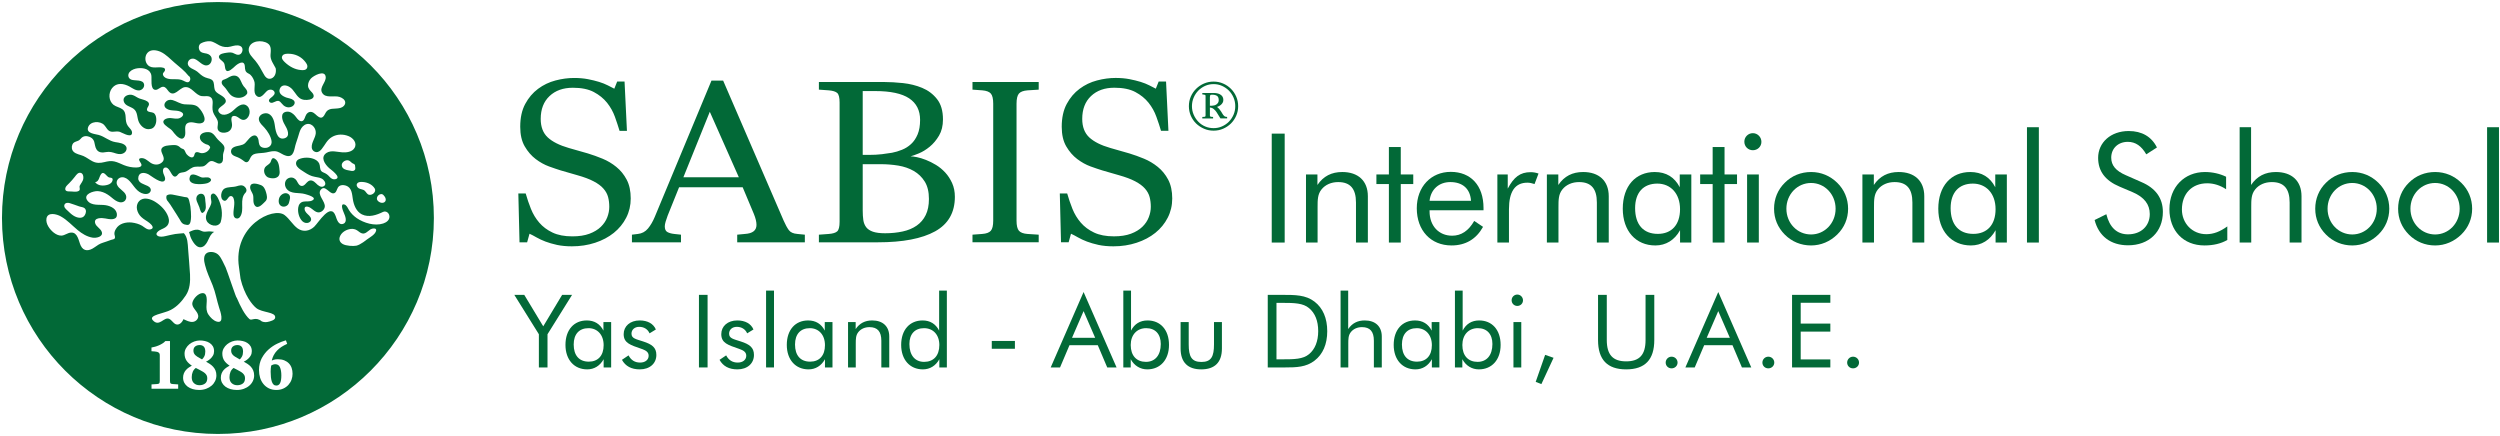 <svg version="1.1" id="Layer_1" xmlns="http://www.w3.org/2000/svg" xmlns:xlink="http://www.w3.org/1999/xlink" x="0px" y="0px"
	 viewBox="0 0 246.125 42.875" enable-background="new 0 0 246.125 42.875"
	 xml:space="preserve">
<g>
	<g>
		<path fill="#026937" d="M25.67,18.217c-0.271-0.102-0.929-0.314-1.031,0.113c-0.079,0.326,0.206,0.596,0.278,0.891
			c0.074,0.33-0.053,0.715,0.173,1.014c0.327,0.422,0.829-0.227,1.063-0.441c0.214-0.242,0.116-0.604,0.038-0.867
			C26.105,18.631,25.976,18.33,25.67,18.217"/>
		<path fill="#026937" d="M23.315,18.33c-0.393,0.125-0.863,0.039-1.224,0.242c-0.331,0.191-0.481,0.979-0.065,1.174
			c0.239,0.115,0.383-0.215,0.512-0.354c0.174-0.172,0.385-0.084,0.458,0.139c0.179,0.494-0.032,1.029-0.01,1.541
			c0.004,0.176,0.059,0.369,0.25,0.424c0.155,0.053,0.294-0.01,0.39-0.137c0.507-0.715-0.113-1.734,0.556-2.402
			c0.173-0.205,0.056-0.463-0.137-0.609C23.824,18.18,23.559,18.256,23.315,18.33"/>
		<path fill="#026937" d="M27.036,15.611c-0.227-0.127-0.308,0.074-0.363,0.262c-0.077,0.248-0.263,0.311-0.455,0.471
			c-0.374,0.291-0.235,0.916,0.163,1.121c0.535,0.201,1.202,0.1,1.149-0.58C27.491,16.445,27.472,15.854,27.036,15.611"/>
		<path fill="#026937" d="M23.482,7.613c-0.255-0.248-0.617-0.195-0.905-0.035c-0.15,0.084-0.287,0.176-0.454,0.232
			c-0.124,0.035-0.264,0.086-0.29,0.229c-0.072,0.285,0.257,0.482,0.397,0.682c0.196,0.26,0.349,0.566,0.637,0.744
			c0.448,0.273,1.143,0.23,1.459-0.232c0.102-0.303-0.177-0.547-0.346-0.752C23.771,8.215,23.721,7.857,23.482,7.613"/>
		<path fill="#026937" d="M28.387,19.1c-0.312-0.215-0.74,0.025-0.88,0.346c-0.114,0.273-0.114,0.688,0.196,0.846
			c0.271,0.143,0.658-0.014,0.739-0.314C28.511,19.709,28.685,19.301,28.387,19.1"/>
		<path fill="#026937" d="M20.833,19.125c-0.162,0.162-0.037,0.521-0.023,0.723c0.019,0.297-0.209,0.607-0.335,0.875
			c-0.155,0.311-0.289,0.672-0.131,1.012c0.229,0.488,1.092,0.707,1.379,0.148c0.249-0.818,0.104-1.666-0.287-2.42
			C21.343,19.293,21.076,18.885,20.833,19.125"/>
		<path fill="#026937" d="M20.392,18.041c0.208-0.061,0.576-0.299,0.274-0.502c-0.25-0.178-0.587,0.008-0.865-0.088
			c-0.276-0.1-0.944-0.533-1.106-0.057C18.386,18.291,19.905,18.174,20.392,18.041"/>
		<path fill="#026937" d="M19.419,10.473c-0.366-0.238-0.836-0.164-1.255-0.203c-0.434-0.043-0.761-0.295-1.168-0.414
			c-0.268-0.08-0.544-0.008-0.714,0.217c-0.157,0.207-0.117,0.457,0.091,0.607c0.444,0.33,1.096,0.078,1.54,0.391
			c0.284,0.209-0.005,0.479-0.235,0.562c-0.267,0.104-0.569,0.021-0.848-0.006c-0.467-0.047-1.048,0.236-0.57,0.686
			c0.161,0.156,0.354,0.273,0.534,0.406c0.148,0.111,0.248,0.262,0.362,0.406c0.214,0.275,0.821,0.885,1.048,0.248
			c0.142-0.398-0.186-1.078,0.331-1.285c0.447-0.184,0.957,0.213,1.398,0C20.514,11.795,19.736,10.68,19.419,10.473"/>
		<path fill="#026937" d="M14.645,10.996c-0.271-0.104-0.184-0.324-0.063-0.502c0.133-0.199,0.115-0.387-0.095-0.52
			c-0.215-0.146-0.5-0.178-0.743-0.273c-0.231-0.08-0.421-0.25-0.653-0.332c-0.397-0.156-1.044,0.096-0.907,0.605
			c0.119,0.449,0.637,0.498,0.963,0.734c0.43,0.314,0.325,0.885,0.527,1.311c0.192,0.41,0.625,0.793,1.109,0.68
			c0.438-0.043,0.612-0.521,0.604-0.898c0-0.201-0.029-0.432-0.167-0.596C15.078,11.029,14.845,11.07,14.645,10.996"/>
		<path fill="#026937" d="M19.905,22.766c-0.153-0.061-0.295-0.145-0.468-0.154c-0.293-0.02-0.563,0.109-0.826,0.236
			c0,0,0.054,0.148,0.067,0.205c0.056,0.289,0.208,0.582,0.375,0.826c0.163,0.24,0.414,0.502,0.73,0.463
			c0.296-0.035,0.484-0.283,0.62-0.521c0.152-0.27,0.239-0.576,0.449-0.803c0.074-0.09,0.151-0.15,0.243-0.189
			c0.019,0.004-0.356-0.059-0.567-0.047C20.308,22.787,20.121,22.852,19.905,22.766"/>
		<path fill="#026937" d="M18.775,20.645c-0.006-0.201-0.038-0.4-0.083-0.59c-0.046-0.176-0.062-0.367-0.156-0.523
			c-0.073-0.137-0.244-0.113-0.377-0.137c-0.189-0.033-0.379-0.088-0.574-0.117c-0.428-0.068-0.844-0.248-1.155-0.045
			c-0.065,0.031-0.089,0.33,0.013,0.477c0.098,0.143,0.211,0.273,0.308,0.41c0.217,0.332,0.425,0.662,0.634,0.992
			c0.106,0.166,0.215,0.33,0.312,0.502c0.072,0.135,0.149,0.279,0.273,0.381c0.113,0.086,0.26,0.131,0.407,0.143
			c0.062,0.006,0.134,0.018,0.196-0.016C18.936,21.955,18.775,20.645,18.775,20.645"/>
		<path fill="#026937" d="M19.466,19.215c-0.348,0.363,0.054,0.832,0.167,1.207c0.032,0.109,0.168,0.697,0.368,0.506
			c0.383-0.256,0.246-0.779,0.212-1.16c-0.014-0.217-0.014-0.465-0.191-0.619C19.855,19.021,19.602,19.062,19.466,19.215"/>
		<path fill="#026937" d="M34.898,16.764c-0.147,0.127-0.381,0.043-0.555,0.014c-0.28-0.045-0.643-0.131-0.693-0.465
			c-0.05-0.311,0.301-0.559,0.587-0.537c0.189,0.014,0.285,0.172,0.425,0.273c0.102,0.076,0.294,0.092,0.294,0.256
			C34.956,16.461,35.048,16.646,34.898,16.764 M9.363,17.936c0.409-0.051,0.387-0.559,0.604-0.812
			c0.271-0.322,0.529,0.275,0.771,0.344c0.169,0.035,0.393,0.02,0.347,0.258c-0.043,0.256-0.266,0.412-0.501,0.473
			C10.172,18.318,9.645,18.307,9.363,17.936 M37.721,22.004c-0.842,0.273-1.892-0.049-2.6-0.529
			c-0.303-0.213-0.572-0.477-0.762-0.789c-0.116-0.195-0.22-0.486-0.462-0.555c-0.447-0.123-0.114,0.67-0.043,0.83
			c0.124,0.281,0.368,0.875-0.028,1.059c-0.497,0.219-0.667-0.426-0.785-0.76c-0.487-1.375-1.692,0.676-2.117,1.072
			c-0.465,0.424-1.08,0.535-1.616,0.16c-0.503-0.367-0.797-0.943-1.292-1.32c-1.102-0.85-5.124,1.061-4.483,5.172
			c0.068,0.436,0.115,0.799,0.15,1.113c0.383,1.596,1.139,2.543,1.541,2.867c0.586,0.477,1.932,0.367,1.867,0.939
			c-0.024,0.223-0.282,0.291-0.414,0.338c-0.128,0.049-0.553,0.205-0.907,0.037c-0.6-0.5-0.995-0.029-1.208-0.221
			c-0.475-0.43-0.873-1.211-1.273-2.141c0.045,0.32-0.968-2.742-1.077-2.951c-0.213-0.391-0.377-0.873-0.673-1.201
			c-0.255-0.287-0.762-0.408-1.121-0.246c-0.439,0.207-0.338,0.838-0.234,1.207c0.168,0.691,0.483,1.338,0.748,1.996
			c0.293,0.729,0.41,1.492,0.647,2.229c0.097,0.283,0.563,1.584-0.234,1.35c-0.334-0.092-0.638-0.41-0.826-0.691
			c-0.206-0.309-0.21-0.645-0.183-1.006c0.016-0.318,0.12-1.123-0.398-1.105c-0.412,0.006-0.91,0.533-0.994,0.926
			c-0.113,0.502,0.495,0.807,0.568,1.277c0.049,0.305-0.21,0.588-0.514,0.627c-0.337,0.043-0.646-0.141-0.939-0.268
			c-0.101,0.287-0.422,0.65-0.763,0.498c-0.267-0.123-0.384-0.422-0.665-0.537c-0.51-0.193-0.959,0.854-1.594,0.139
			c-0.451-0.51,1.118-0.652,1.783-1.012c0.619-0.322,1.094-0.855,1.474-1.428c0.401-0.607,0.449-1.352,0.414-2.062
			c-0.043-0.832-0.13-1.658-0.188-2.492c-0.038-0.529-0.038-1.154-0.416-1.568c-0.281,0.033-0.568,0.033-0.85,0.08
			c-0.325,0.049-0.646,0.137-0.967,0.207c-0.242,0.055-0.58,0.117-0.796-0.049c-0.222-0.178,0.032-0.404,0.196-0.51
			c0.245-0.15,0.545-0.221,0.742-0.43c0.236-0.246,0.244-0.592,0.14-0.896c-0.219-0.637-0.75-1.16-1.317-1.508
			c-0.452-0.273-1.145-0.496-1.558-0.043c-0.424,0.453-0.196,1.176,0.218,1.557c0.233,0.229,0.55,0.377,0.812,0.59
			c0.193,0.158,0.528,0.504,0.11,0.621c-0.32,0.096-0.602-0.197-0.848-0.352c-0.305-0.18-0.661-0.273-1.01-0.318
			c-0.59-0.061-1.254,0.098-1.562,0.629c-0.095,0.15-0.17,0.344-0.149,0.521c0.02,0.125,0.109,0.314,0.017,0.432
			c-0.074,0.084-0.25,0.088-0.349,0.129c-0.259,0.102-0.679,0.236-0.786,0.271c-0.336,0.1-0.571,0.268-0.851,0.467
			c-0.492,0.35-1.056,0.449-1.35-0.182c-0.204-0.432-0.283-1.307-0.937-1.277c-0.349,0.008-0.618,0.285-0.965,0.299
			c-0.285,0.008-0.549-0.137-0.76-0.299c-0.386-0.311-0.794-0.852-0.711-1.379c0.111-0.68,1.012-0.445,1.414-0.213
			c0.628,0.348,1.11,0.893,1.661,1.346c0.425,0.352,0.911,0.654,1.469,0.746c0.33,0.055,1.07-0.066,0.902-0.568
			c-0.118-0.34-0.536-0.496-0.646-0.842c-0.182-0.592,0.663-0.547,0.99-0.482c0.353,0.072,1.12,0.23,1.146-0.326
			c0.028-0.602-0.604-0.9-1.116-0.979c-0.591-0.094-1.398,0.105-1.803-0.473c-0.431-0.613,0.611-0.934,1.043-0.912
			c0.342,0.021,0.669,0.15,0.954,0.332c0.281,0.17,0.497,0.404,0.771,0.58c0.251,0.164,0.59,0.287,0.862,0.1
			c0.202-0.139,0.263-0.396,0.176-0.617c-0.164-0.428-0.693-0.59-0.87-1.014c-0.112-0.264,0.005-0.57,0.267-0.691
			c0.289-0.137,0.604-0.006,0.828,0.189c0.468,0.402,0.707,1.053,1.31,1.312c0.265,0.117,0.679,0.168,0.861-0.119
			c0.155-0.236-0.034-0.479-0.251-0.578c-0.333-0.174-0.946-0.279-0.93-0.762c0.015-0.611,0.585-0.611,1.014-0.381
			c0.254,0.139,1.327,1.027,1.594,0.59c0.12-0.209-0.08-0.508-0.14-0.703c-0.07-0.207-0.062-0.592,0.26-0.562
			c0.43,0.041,0.544,1.014,0.96,0.883c0.156-0.049,0.218-0.244,0.363-0.32c0.137-0.07,0.299-0.074,0.448-0.105
			c0.343-0.062,0.538-0.326,0.842-0.457c0.313-0.146,0.624-0.057,0.951-0.1c0.326-0.031,0.438-0.266,0.667-0.443
			c0.29-0.232,0.557,0.008,0.833,0.115c0.255,0.105,0.483-0.008,0.536-0.273c0.054-0.244-0.027-0.502,0.058-0.75
			c0.097-0.305,0.188-0.529-0.035-0.801c-0.203-0.244-0.471-0.422-0.659-0.678c-0.166-0.219-0.329-0.465-0.611-0.533
			c-0.355-0.082-1.025,0.027-1.013,0.502c0.008,0.32,0.302,0.537,0.577,0.66c0.114,0.049,0.254,0.049,0.336,0.156
			c0.04,0.057,0.126,0.104,0.091,0.189c-0.121,0.354-0.507,0.574-0.877,0.541c-0.164-0.021-0.343-0.156-0.513-0.08
			c-0.164,0.07-0.125,0.256-0.21,0.389c-0.186,0.283-0.582-0.047-0.718-0.215c-0.113-0.141-0.138-0.338-0.269-0.463
			c-0.044-0.045-0.302-0.094-0.373-0.209c-0.322-0.301-0.653-0.219-1.089-0.188c-0.329,0.023-0.853,0.148-0.747,0.582
			c0.096,0.379,0.461,0.787,0.027,1.121c-0.338,0.273-0.784,0.229-1.123-0.012c-0.279-0.201-0.561-0.486-0.938-0.43
			c-0.319,0.047-0.073,0.348,0.014,0.484c0.229,0.363-0.199,0.434-0.474,0.434c-0.405,0-0.81-0.078-1.193-0.234
			c-0.306-0.125-0.607-0.283-0.937-0.361c-0.34-0.08-0.642-0.021-0.978,0.061c-0.408,0.102-0.767,0.125-1.156-0.066
			c-0.315-0.16-0.592-0.385-0.917-0.531c-0.306-0.133-0.721-0.18-0.966-0.42c-0.192-0.182-0.225-0.488-0.113-0.723
			c0.149-0.338,0.55-0.248,0.761-0.506c0.204-0.254,0.421-0.354,0.754-0.289c0.304,0.064,0.525,0.232,0.626,0.527
			c0.078,0.258,0.078,0.529,0.232,0.768c0.217,0.336,0.588,0.32,0.938,0.256c0.363-0.068,0.637,0.025,0.98,0.137
			c0.295,0.09,0.609,0.102,0.858-0.109c0.159-0.127,0.242-0.371,0.139-0.564c-0.179-0.338-0.729-0.391-1.069-0.447
			c-0.618-0.102-1.043-0.545-1.641-0.707c-0.377-0.1-1.229-0.145-1.042-0.742c0.209-0.635,1.179-0.658,1.583-0.24
			c0.207,0.211,0.334,0.578,0.65,0.648c0.273,0.066,0.553-0.053,0.831,0.012c0.213,0.045,1.15,0.652,1.259,0.188
			c0.068-0.314-0.244-0.523-0.4-0.748c-0.184-0.256-0.208-0.561-0.221-0.863c-0.014-0.297-0.067-0.594-0.32-0.781
			c-0.264-0.197-0.615-0.236-0.878-0.439c-0.489-0.4-0.517-1.164-0.138-1.646c0.449-0.572,1.145-0.463,1.719-0.15
			c0.285,0.162,0.618,0.416,0.974,0.377c0.276-0.043,0.502-0.307,0.46-0.58c-0.084-0.533-0.921-0.336-1.278-0.484
			c-0.312-0.137-0.361-0.496-0.147-0.752c0.199-0.219,0.511-0.332,0.805-0.365c0.547-0.062,1.224,0.076,1.332,0.697
			c0.061,0.334-0.133,1.375,0.381,1.43c0.3,0.029,0.5-0.316,0.798-0.303c0.247,0.016,0.382,0.289,0.527,0.457
			c0.545,0.617,1.046-0.336,1.569-0.416c0.696-0.104,1.047,0.801,1.7,0.881c0.294,0.039,0.686-0.088,0.918,0.158
			c0.173,0.17,0.153,0.457,0.136,0.68c-0.026,0.336-0.026,0.643,0.136,0.939c0.139,0.27,0.365,0.498,0.391,0.812
			c0.019,0.27-0.14,0.6,0.072,0.832c0.198,0.213,0.584,0.217,0.848,0.123c0.321-0.123,0.478-0.404,0.467-0.736
			c-0.001-0.219-0.105-0.463-0.049-0.682c0.085-0.285,0.464-0.172,0.638-0.043c0.209,0.146,0.428,0.336,0.699,0.225
			c0.494-0.203,0.601-0.998,0.204-1.336c-0.483-0.42-1.021,0.117-1.373,0.439c-0.318,0.301-0.992,0.654-1.372,0.221
			c-0.431-0.494,0.625-0.699,0.64-1.127c0.016-0.482-0.773-0.652-1.006-0.986c-0.182-0.26-0.11-0.557-0.19-0.84
			c-0.066-0.291-0.307-0.379-0.571-0.438c-0.377-0.096-0.605-0.254-0.886-0.52c-0.22-0.215-0.464-0.322-0.733-0.459
			c-0.236-0.129-0.427-0.348-0.33-0.629c0.097-0.271,0.382-0.381,0.642-0.295c0.431,0.145,0.846,0.82,1.358,0.594
			c0.241-0.107,0.368-0.418,0.32-0.67c-0.043-0.252-0.269-0.4-0.497-0.451c-0.258-0.055-0.549-0.064-0.687-0.311
			c-0.124-0.219-0.11-0.555,0.133-0.697c0.254-0.146,0.639-0.234,0.928-0.207c0.348,0.053,0.618,0.275,0.914,0.418
			c0.346,0.166,0.714,0.201,1.077,0.107c0.294-0.074,0.651-0.193,0.947-0.057c0.278,0.129,0.278,0.471,0.12,0.697
			c-0.163,0.234-0.436,0.193-0.656,0.07c-0.301-0.174-0.485-0.143-0.818-0.1c-0.212,0.035-0.694,0.088-0.741,0.359
			c-0.044,0.252,0.344,0.422,0.466,0.602c0.16,0.221,0.085,0.502,0.211,0.73c0.195,0.346,0.738-0.213,0.893-0.354
			c0.268-0.26,0.921-0.686,0.979-0.018c0.027,0.357,0.015,0.564,0.379,0.736c0.27,0.127,0.439,0.443,0.54,0.711
			c0.167,0.43-0.144,1.1,0.208,1.449c0.432,0.428,0.795-0.252,1.083-0.477C26.5,8.789,26.821,8.777,26.98,8.98
			c0.186,0.252-0.088,0.477-0.274,0.619c-0.116,0.088-0.296,0.236-0.201,0.396c0.057,0.117,0.203,0.15,0.327,0.117
			c0.264-0.078,0.506-0.309,0.755-0.088c0.104,0.102,0.269,0.309,0.333,0.357c0.262,0.213,0.584,0.248,0.866,0.084
			c0.228-0.143,0.329-0.436,0.085-0.617c-0.182-0.15-0.444-0.162-0.665-0.24c-0.377-0.129-0.849-0.414-0.652-0.881
			c0.179-0.432,0.652-0.367,0.978-0.145c0.413,0.266,0.57,0.771,0.953,1.062c0.28,0.217,0.653,0.229,0.997,0.158
			c0.396-0.08,0.536-0.359,0.25-0.682c-0.191-0.209-0.395-0.377-0.408-0.686c-0.004-0.256,0.112-0.51,0.281-0.701
			c0.253-0.281,1.388-0.902,1.461-0.158c0.05,0.521-0.638,1.018-0.367,1.531c0.321,0.623,1.2,0.26,1.727,0.436
			c0.237,0.076,0.54,0.252,0.561,0.527c0.025,0.281-0.247,0.5-0.489,0.559c-0.571,0.152-1.154-0.1-1.472,0.537
			c-0.135,0.258-0.293,0.547-0.629,0.359c-0.256-0.141-0.413-0.42-0.706-0.496c-0.311-0.076-0.534,0.168-0.629,0.43
			c-0.069,0.199-0.167,0.518-0.441,0.471c-0.267-0.045-0.428-0.363-0.59-0.545c-0.193-0.219-0.471-0.42-0.784-0.391
			c-0.737,0.07-0.461,0.881-0.217,1.277c0.229,0.379,0.647,1.18-0.062,1.355c-0.757,0.18-0.864-0.949-0.934-1.424
			c-0.084-0.529-0.386-1.188-1.056-1.027c-0.285,0.064-0.544,0.316-0.486,0.625c0.053,0.316,0.344,0.551,0.553,0.783
			c0.308,0.35,0.622,0.834,0.69,1.307c0.075,0.514-0.436,0.787-0.891,0.635c-0.347-0.113-0.353-0.428-0.392-0.73
			c-0.034-0.197-0.157-0.467-0.398-0.463c-0.385,0.012-0.675,0.525-0.924,0.762c-0.281,0.262-0.735,0.225-1.073,0.379
			c-0.176,0.078-0.317,0.219-0.313,0.428c0,0.277,0.206,0.424,0.455,0.506c0.336,0.115,0.572,0.26,0.853,0.48
			c0.269,0.213,0.452-0.008,0.553-0.256c0.114-0.27,0.269-0.443,0.569-0.502c0.343-0.068,0.689-0.051,1.036-0.119
			c0.372-0.074,0.734-0.203,1.115-0.074c0.295,0.109,0.544,0.322,0.848,0.4c0.804,0.213,0.784-0.715,0.964-1.221
			c0.13-0.373,0.241-0.74,0.354-1.115c0.09-0.277,0.243-0.539,0.496-0.697c0.576-0.346,1.144,0.234,1.102,0.807
			c-0.045,0.494-0.43,0.906-0.398,1.404c0.015,0.238,0.198,0.434,0.444,0.461c0.221,0.021,0.399-0.137,0.531-0.295
			c0.346-0.422,0.521-0.908,1.023-1.197c0.491-0.291,1.115-0.297,1.642-0.074c0.442,0.18,0.862,0.68,0.566,1.166
			c-0.23,0.387-0.803,0.457-1.209,0.422c-0.488-0.029-1.085-0.236-1.535,0.053c-0.654,0.426-0.166,1.123,0.254,1.502
			c0.154,0.137,1.214,0.879,0.672,1.072c-0.253,0.088-0.472-0.031-0.632-0.215c-0.192-0.219-0.348-0.324-0.611-0.432
			c-0.332-0.133-0.309-0.387-0.354-0.691c-0.044-0.279-0.234-0.471-0.479-0.59c-0.462-0.225-1.103-0.232-1.578-0.023
			c-0.304,0.141-0.367,0.469-0.163,0.73c0.183,0.242,0.473,0.385,0.724,0.557c0.305,0.201,0.623,0.379,0.991,0.443
			c0.294,0.062,0.631,0.078,0.856,0.297c0.182,0.164,0.311,0.486,0.032,0.641c-0.284,0.156-0.577-0.107-0.762-0.301
			c-0.208-0.207-0.476-0.391-0.764-0.189c-0.201,0.137-0.348,0.455-0.619,0.457c-0.276,0-0.404-0.336-0.519-0.525
			c-0.148-0.232-0.388-0.344-0.665-0.291c-0.51,0.111-0.608,0.713-0.326,1.09c0.435,0.564,1.21,0.346,1.819,0.523
			c0.176,0.057,1.251,0.322,0.729,0.621c-0.261,0.152-0.576,0.072-0.862,0.121c-0.308,0.043-0.493,0.285-0.533,0.574
			c-0.077,0.457,0.081,1.053,0.416,1.369c0.184,0.17,0.446,0.219,0.668,0.096c0.293-0.176,0.191-0.459-0.009-0.662
			c-0.189-0.191-0.434-0.355-0.451-0.652c-0.024-0.328,0.341-0.246,0.53-0.139c0.264,0.15,0.526,0.484,0.86,0.477
			c0.278-0.01,0.55-0.26,0.595-0.533c0.097-0.533-0.79-1.205-0.392-1.697c0.431-0.523,0.814,0.402,1.255,0.354
			c0.276-0.027,0.318-0.395,0.44-0.584c0.166-0.256,0.526-0.268,0.788-0.176c0.581,0.199,0.595,0.832,0.675,1.342
			c0.091,0.574,0.34,1.211,0.891,1.49c0.676,0.334,1.455,0.066,2.085-0.246c0.312-0.127,0.597,0.109,0.625,0.424
			C38.376,21.66,38.051,21.896,37.721,22.004 M36.107,23.59c0,0-0.613,0.508-1.016,0.596c-0.31,0.068-1.031,0.021-1.342-0.158
			c-0.312-0.178-0.391-0.451-0.291-0.725c0.134-0.381,0.534-0.652,0.931-0.738c0.205-0.053,0.422-0.041,0.623,0.037
			c0.198,0.08,0.334,0.24,0.522,0.334c0.392,0.201,0.652-0.17,0.948-0.359c0.136-0.088,0.614-0.178,0.55,0.127
			C36.946,23.098,36.4,23.371,36.107,23.59 M28.7,37.383c-0.067,0.188-0.172,0.359-0.308,0.51c-0.135,0.15-0.305,0.271-0.501,0.361
			c-0.198,0.09-0.43,0.139-0.688,0.139c-0.273,0-0.52-0.057-0.733-0.16c-0.212-0.105-0.392-0.248-0.535-0.426
			c-0.146-0.18-0.257-0.387-0.328-0.619c-0.071-0.23-0.108-0.48-0.108-0.744c0-0.447,0.093-0.848,0.274-1.186
			c0.182-0.332,0.408-0.623,0.676-0.859c0.266-0.234,0.55-0.426,0.848-0.566c0.294-0.143,0.564-0.246,0.801-0.312l0.052-0.012
			l0.124,0.346l-0.048,0.021c-0.173,0.078-0.343,0.168-0.504,0.271s-0.311,0.227-0.443,0.365c-0.134,0.135-0.249,0.299-0.343,0.479
			c-0.077,0.148-0.136,0.318-0.178,0.504c0.052-0.027,0.11-0.049,0.178-0.07c0.122-0.039,0.258-0.059,0.412-0.059
			c0.241,0,0.454,0.037,0.635,0.107c0.181,0.074,0.334,0.174,0.457,0.301s0.217,0.281,0.275,0.455
			c0.06,0.174,0.089,0.367,0.089,0.574C28.803,37.002,28.768,37.197,28.7,37.383 M24.897,37.51
			c-0.081,0.172-0.198,0.326-0.349,0.455c-0.147,0.131-0.328,0.236-0.535,0.311c-0.205,0.074-0.437,0.117-0.69,0.117
			c-0.226,0-0.436-0.031-0.626-0.084c-0.191-0.055-0.359-0.137-0.501-0.24c-0.142-0.107-0.255-0.234-0.333-0.379
			c-0.079-0.15-0.121-0.318-0.121-0.502c0-0.154,0.024-0.293,0.073-0.416c0.048-0.121,0.114-0.234,0.199-0.334
			c0.083-0.096,0.182-0.182,0.302-0.264c0.089-0.062,0.188-0.121,0.288-0.176c-0.226-0.15-0.4-0.312-0.519-0.484
			c-0.131-0.195-0.197-0.432-0.197-0.703c0-0.18,0.043-0.352,0.13-0.508c0.086-0.156,0.201-0.293,0.342-0.41
			c0.141-0.115,0.304-0.209,0.483-0.273c0.351-0.131,0.717-0.121,1.058-0.043c0.166,0.037,0.317,0.098,0.447,0.184
			c0.135,0.084,0.242,0.195,0.322,0.326c0.08,0.137,0.122,0.301,0.122,0.488c0,0.162-0.035,0.305-0.106,0.43
			c-0.071,0.121-0.154,0.223-0.249,0.312c-0.096,0.086-0.194,0.158-0.294,0.215c-0.056,0.029-0.104,0.055-0.144,0.074
			c0.122,0.068,0.243,0.141,0.361,0.215c0.125,0.082,0.24,0.178,0.338,0.285c0.1,0.107,0.178,0.234,0.233,0.373
			c0.059,0.139,0.089,0.301,0.089,0.482C25.021,37.154,24.978,37.338,24.897,37.51 M21.181,37.51
			c-0.082,0.172-0.199,0.326-0.348,0.455c-0.151,0.131-0.329,0.236-0.537,0.311c-0.206,0.074-0.438,0.117-0.691,0.117
			c-0.225,0-0.435-0.031-0.624-0.084c-0.191-0.055-0.36-0.137-0.502-0.24c-0.143-0.107-0.254-0.234-0.333-0.379
			c-0.08-0.15-0.121-0.318-0.121-0.502c0-0.15,0.024-0.291,0.073-0.416c0.049-0.123,0.116-0.236,0.2-0.334
			c0.082-0.096,0.181-0.182,0.301-0.264c0.089-0.062,0.188-0.121,0.288-0.176c-0.227-0.15-0.4-0.312-0.518-0.484
			c-0.134-0.195-0.2-0.432-0.2-0.703c0-0.18,0.045-0.352,0.132-0.508s0.2-0.293,0.341-0.41c0.141-0.115,0.303-0.209,0.483-0.273
			c0.354-0.131,0.721-0.121,1.059-0.043c0.167,0.037,0.319,0.098,0.449,0.184c0.13,0.082,0.239,0.193,0.321,0.326
			c0.079,0.137,0.121,0.301,0.121,0.488c0,0.162-0.036,0.305-0.107,0.43c-0.069,0.119-0.153,0.223-0.25,0.312
			c-0.096,0.088-0.192,0.158-0.292,0.215c-0.049,0.025-0.098,0.053-0.144,0.074c0.122,0.068,0.242,0.141,0.36,0.215
			c0.126,0.084,0.239,0.178,0.339,0.285s0.176,0.234,0.235,0.373c0.057,0.139,0.087,0.301,0.087,0.482
			C21.304,37.154,21.26,37.338,21.181,37.51 M17.54,38.273h-2.623v-0.428l0.55-0.037c0.104-0.006,0.175-0.031,0.211-0.068
			c0.023-0.025,0.053-0.09,0.053-0.248v-2.51c0-0.129-0.037-0.219-0.112-0.27c-0.085-0.061-0.211-0.098-0.375-0.109l-0.332-0.025
			v-0.367l0.046-0.008c0.085-0.014,0.187-0.039,0.301-0.068c0.117-0.031,0.239-0.072,0.362-0.127
			c0.124-0.051,0.243-0.113,0.354-0.182c0.111-0.064,0.206-0.143,0.281-0.225l0.018-0.02h0.461v3.91
			c0,0.158,0.027,0.223,0.052,0.248c0.037,0.037,0.107,0.062,0.211,0.068l0.543,0.037V38.273z M6.352,20.141
			c0.083-0.184,0.334-0.201,0.503-0.145c0.31,0.104,0.626,0.203,0.933,0.32c0.193,0.074,0.439,0.057,0.583,0.229
			c0.152,0.18,0.092,0.443-0.018,0.633c-0.238,0.41-0.773,0.268-1.104,0.061C7.017,21.1,6.823,20.9,6.625,20.711
			C6.466,20.572,6.246,20.373,6.352,20.141 M6.808,18.041c0.203-0.201,0.387-0.422,0.566-0.646c0.131-0.174,0.325-0.459,0.594-0.371
			c0.213,0.076,0.259,0.35,0.235,0.545c-0.026,0.27-0.229,0.473-0.35,0.711c-0.075,0.158,0.104,0.4-0.101,0.518
			c-0.272,0.146-0.6,0.039-0.895,0.049c-0.153,0.01-0.397-0.01-0.43-0.199C6.393,18.398,6.655,18.195,6.808,18.041 M14.514,5.205
			c0.328-0.377,0.896-0.285,1.307-0.098c0.529,0.248,0.929,0.695,1.369,1.07c0.474,0.408,0.978,0.787,1.372,1.289
			c0.191,0.094,0.222,0.375,0.094,0.537c-0.157,0.207-0.433,0.023-0.609-0.062c-0.534-0.279-1.171-0.01-1.719-0.26
			c-0.204-0.1-0.414-0.375-0.202-0.568c0.144-0.129,0.19-0.375-0.03-0.438c-0.503-0.158-1.11,0.154-1.533-0.262
			C14.251,6.1,14.226,5.543,14.514,5.205 M24.495,4.766c0.157-0.779,1.304-0.867,1.865-0.492c0.39,0.25,0.294,0.76,0.271,1.152
			c-0.023,0.484,0.302,0.875,0.509,1.289c0.075,0.361-0.023,0.846-0.412,1.004c-0.391,0.152-0.641-0.168-0.796-0.477
			c-0.236-0.449-0.475-0.863-0.793-1.26C24.862,5.645,24.396,5.262,24.495,4.766 M27.809,5.482c0.131-0.201,0.403-0.191,0.617-0.191
			c0.577,0.004,1.144,0.246,1.523,0.674c0.168,0.195,0.412,0.471,0.271,0.746c-0.112,0.213-0.393,0.209-0.602,0.184
			c-0.596-0.049-1.137-0.355-1.568-0.762C27.881,5.973,27.641,5.725,27.809,5.482 M35.167,18.061
			c0.131-0.172,0.377-0.158,0.572-0.143c0.446,0.035,0.899,0.24,1.146,0.629c0.207,0.332-0.237,0.713-0.57,0.625
			c-0.2-0.066-0.269-0.273-0.418-0.402c-0.166-0.145-0.413-0.123-0.594-0.242C35.158,18.428,35.048,18.217,35.167,18.061
			 M37.773,19.229c0.178,0.168,0.321,0.516,0.068,0.68c-0.222,0.146-0.56,0.01-0.691-0.201
			C36.941,19.361,37.491,18.879,37.773,19.229 M21.454,0.201c-11.741,0-21.259,9.518-21.259,21.26
			c0,11.74,9.518,21.262,21.259,21.262c11.745,0,21.261-9.521,21.261-21.262C42.714,9.719,33.199,0.201,21.454,0.201"/>
		<path fill="#026937" d="M27.093,35.857c-0.081,0-0.156,0.018-0.228,0.047c-0.063,0.023-0.118,0.051-0.169,0.09
			c-0.019,0.09-0.03,0.184-0.037,0.283c-0.009,0.105-0.014,0.211-0.014,0.318c0,0.189,0.009,0.373,0.026,0.539
			c0.019,0.166,0.048,0.314,0.091,0.439c0.04,0.123,0.099,0.219,0.171,0.287c0.07,0.066,0.161,0.098,0.27,0.098
			c0.161,0,0.282-0.074,0.363-0.225c0.086-0.162,0.132-0.42,0.132-0.768c0-0.334-0.048-0.609-0.141-0.818
			C27.472,35.955,27.319,35.857,27.093,35.857"/>
		<path fill="#026937" d="M22.936,34.955c0.056,0.055,0.12,0.107,0.201,0.158c0.075,0.049,0.157,0.098,0.254,0.148l0.216,0.121
			c0.082-0.072,0.155-0.168,0.217-0.285c0.069-0.131,0.104-0.295,0.104-0.48c0-0.23-0.052-0.398-0.156-0.5
			c-0.102-0.098-0.235-0.146-0.395-0.146c-0.18,0-0.329,0.045-0.446,0.139c-0.116,0.096-0.173,0.229-0.173,0.404
			c0,0.098,0.016,0.18,0.047,0.25C22.837,34.83,22.88,34.895,22.936,34.955"/>
		<path fill="#026937" d="M20.175,36.74c-0.072-0.061-0.152-0.119-0.241-0.168c-0.094-0.053-0.192-0.105-0.293-0.162l-0.363-0.186
			c-0.138,0.104-0.235,0.227-0.298,0.375c-0.069,0.162-0.104,0.342-0.104,0.535c0,0.26,0.07,0.453,0.216,0.586
			c0.146,0.137,0.327,0.205,0.549,0.205c0.215,0,0.4-0.057,0.548-0.168c0.143-0.107,0.217-0.285,0.217-0.527
			c0-0.105-0.021-0.197-0.063-0.279C20.3,36.873,20.244,36.801,20.175,36.74"/>
		<path fill="#026937" d="M23.893,36.74c-0.072-0.061-0.152-0.119-0.242-0.168c-0.094-0.053-0.192-0.105-0.293-0.162l-0.361-0.186
			c-0.138,0.104-0.239,0.229-0.302,0.375c-0.066,0.162-0.103,0.342-0.103,0.535c0,0.26,0.071,0.453,0.216,0.586
			c0.146,0.137,0.33,0.205,0.549,0.205c0.218,0,0.401-0.057,0.55-0.168c0.144-0.107,0.215-0.285,0.215-0.527
			c0-0.105-0.021-0.197-0.062-0.279C24.017,36.873,23.959,36.801,23.893,36.74"/>
		<path fill="#026937" d="M19.218,34.955c0.058,0.057,0.123,0.109,0.201,0.158c0.076,0.049,0.158,0.098,0.255,0.148l0.215,0.121
			c0.083-0.072,0.156-0.168,0.218-0.285c0.07-0.133,0.104-0.295,0.104-0.48c0-0.23-0.052-0.398-0.154-0.5
			c-0.106-0.1-0.235-0.146-0.396-0.146c-0.178,0-0.329,0.045-0.448,0.139c-0.114,0.096-0.17,0.229-0.17,0.404
			c0,0.096,0.015,0.178,0.046,0.25C19.12,34.832,19.166,34.898,19.218,34.955"/>
	</g>
	<path fill="#026937" d="M119.115,9.554c0-0.058,0.009-0.11,0.022-0.157c0.016-0.047,0.061-0.071,0.139-0.071h0.087
		c0.191,0,0.342,0.039,0.455,0.115c0.11,0.076,0.167,0.214,0.167,0.416c0,0.104-0.024,0.188-0.067,0.258
		c-0.046,0.068-0.1,0.125-0.167,0.171c-0.068,0.044-0.141,0.074-0.219,0.093c-0.078,0.017-0.149,0.028-0.21,0.028h-0.208V9.554z
		 M119.43,11.657v-0.146c-0.046,0-0.082-0.002-0.107-0.004c-0.026-0.001-0.054-0.006-0.08-0.009c-0.054-0.01-0.09-0.023-0.106-0.037
		c-0.013-0.016-0.022-0.053-0.022-0.111v-0.764c0.146,0.01,0.278,0.062,0.392,0.162c0.113,0.096,0.204,0.198,0.271,0.307
		l0.375,0.603h0.658v-0.146c-0.099-0.005-0.169-0.017-0.213-0.041c-0.042-0.022-0.08-0.05-0.11-0.087
		c-0.045-0.045-0.09-0.104-0.134-0.18c-0.042-0.077-0.085-0.148-0.126-0.209c-0.059-0.083-0.107-0.152-0.146-0.204
		c-0.041-0.052-0.076-0.093-0.107-0.124s-0.062-0.058-0.083-0.076c-0.026-0.021-0.052-0.041-0.078-0.063
		c0.041-0.015,0.094-0.036,0.165-0.068c0.068-0.032,0.138-0.074,0.208-0.13c0.068-0.056,0.128-0.125,0.176-0.205
		c0.049-0.079,0.075-0.176,0.075-0.287c0-0.13-0.028-0.237-0.083-0.325c-0.057-0.087-0.13-0.158-0.223-0.212
		c-0.091-0.054-0.191-0.091-0.3-0.113c-0.11-0.021-0.217-0.033-0.326-0.033h-1.138v0.141l0.18,0.021
		c0.056,0.009,0.091,0.021,0.111,0.036c0.021,0.016,0.029,0.061,0.029,0.138v1.843c0,0.071-0.009,0.115-0.029,0.134
		c-0.021,0.017-0.056,0.03-0.104,0.034l-0.187,0.013v0.146H119.43z M117.515,11.285c-0.112-0.261-0.168-0.537-0.168-0.833
		s0.056-0.572,0.168-0.837c0.111-0.264,0.264-0.494,0.455-0.691c0.191-0.194,0.417-0.353,0.675-0.47
		c0.261-0.115,0.537-0.173,0.832-0.173c0.295,0,0.572,0.058,0.83,0.173c0.258,0.117,0.486,0.275,0.682,0.47
		c0.191,0.197,0.347,0.428,0.458,0.691c0.111,0.265,0.165,0.541,0.165,0.837s-0.054,0.572-0.165,0.833
		c-0.112,0.261-0.267,0.492-0.458,0.691c-0.195,0.198-0.424,0.354-0.682,0.468c-0.258,0.116-0.535,0.171-0.83,0.171
		c-0.295,0-0.571-0.055-0.832-0.167c-0.258-0.111-0.484-0.268-0.675-0.47C117.778,11.777,117.626,11.546,117.515,11.285
		 M118.536,12.673c0.293,0.128,0.605,0.191,0.941,0.191c0.334,0,0.648-0.063,0.941-0.191c0.294-0.128,0.548-0.3,0.768-0.516
		c0.219-0.218,0.392-0.472,0.519-0.764c0.128-0.294,0.191-0.606,0.191-0.941c0-0.336-0.063-0.65-0.191-0.941
		c-0.127-0.293-0.3-0.548-0.519-0.767c-0.22-0.219-0.474-0.395-0.768-0.52c-0.293-0.129-0.607-0.191-0.941-0.191
		c-0.336,0-0.649,0.062-0.945,0.191c-0.295,0.125-0.552,0.301-0.774,0.52c-0.222,0.219-0.396,0.474-0.524,0.767
		c-0.126,0.291-0.188,0.605-0.188,0.941c0,0.335,0.062,0.647,0.188,0.941c0.129,0.292,0.303,0.548,0.522,0.765
		C117.982,12.373,118.242,12.545,118.536,12.673 M105.206,23.855l0.233-0.844c0.203,0.093,0.435,0.213,0.691,0.362
		c0.258,0.147,0.552,0.284,0.881,0.41c0.326,0.124,0.707,0.233,1.136,0.329c0.429,0.092,0.919,0.139,1.467,0.139
		c0.812,0,1.575-0.117,2.286-0.351c0.711-0.234,1.324-0.56,1.84-0.974c0.516-0.414,0.923-0.91,1.22-1.489
		c0.297-0.577,0.446-1.21,0.446-1.897c0-0.734-0.136-1.352-0.4-1.854c-0.265-0.501-0.607-0.918-1.021-1.253
		c-0.415-0.336-0.867-0.607-1.359-0.81s-0.973-0.375-1.44-0.518l-1.877-0.537c-0.923-0.266-1.614-0.615-2.074-1.043
		c-0.46-0.432-0.69-1.037-0.69-1.818c0-0.952,0.289-1.704,0.865-2.25c0.58-0.548,1.344-0.82,2.298-0.82
		c0.843,0,1.532,0.139,2.063,0.421c0.531,0.282,0.966,0.634,1.302,1.055c0.336,0.422,0.594,0.882,0.772,1.384
		c0.182,0.501,0.334,0.961,0.457,1.383h0.729l-0.234-4.852h-0.726l-0.282,0.703c-0.187-0.094-0.403-0.204-0.644-0.33
		c-0.243-0.125-0.527-0.236-0.854-0.34c-0.33-0.101-0.698-0.191-1.103-0.27c-0.409-0.078-0.862-0.117-1.361-0.117
		c-0.594,0-1.205,0.082-1.829,0.247c-0.626,0.163-1.196,0.437-1.712,0.821c-0.516,0.383-0.938,0.878-1.265,1.487
		c-0.328,0.61-0.494,1.36-0.494,2.252c0,0.782,0.149,1.426,0.446,1.933c0.297,0.509,0.656,0.923,1.079,1.244
		c0.423,0.319,0.859,0.562,1.312,0.727c0.453,0.165,0.836,0.291,1.151,0.389l1.615,0.467c0.672,0.188,1.217,0.391,1.631,0.611
		c0.412,0.217,0.733,0.455,0.959,0.713c0.229,0.26,0.381,0.537,0.459,0.834c0.078,0.295,0.117,0.617,0.117,0.961
		s-0.067,0.688-0.201,1.029c-0.13,0.348-0.342,0.659-0.631,0.941c-0.292,0.28-0.664,0.508-1.125,0.68
		c-0.462,0.171-1.02,0.258-1.675,0.258c-0.784,0-1.436-0.126-1.959-0.377c-0.524-0.248-0.958-0.573-1.302-0.973
		c-0.345-0.398-0.618-0.851-0.823-1.359c-0.202-0.507-0.373-1.012-0.516-1.512h-0.726l0.119,4.807H105.206z M102.26,23.855v-0.751
		l-1.103-0.071c-0.407-0.029-0.687-0.137-0.843-0.315c-0.156-0.18-0.236-0.512-0.236-0.997V10.209c0-0.484,0.08-0.817,0.236-0.997
		c0.156-0.179,0.437-0.284,0.843-0.317l1.103-0.069V8.073h-6.519v0.752l0.962,0.069c0.407,0.033,0.689,0.139,0.843,0.317
		c0.158,0.18,0.236,0.513,0.236,0.997v11.512c0,0.485-0.078,0.817-0.236,0.997c-0.154,0.179-0.436,0.286-0.843,0.315l-0.962,0.071
		v0.751H102.26z M84.933,8.965h1.22c1.517,0,2.633,0.24,3.351,0.715c0.721,0.479,1.079,1.187,1.079,2.123
		c0,0.562-0.081,1.041-0.245,1.432c-0.166,0.389-0.378,0.705-0.646,0.948c-0.264,0.243-0.561,0.431-0.891,0.562
		c-0.327,0.134-0.656,0.231-0.984,0.294c-0.266,0.046-0.592,0.093-0.984,0.141c-0.39,0.047-0.83,0.07-1.313,0.07h-0.586V8.965z
		 M84.933,16.164h1.783c0.577,0,1.151,0.046,1.723,0.139c0.569,0.097,1.077,0.271,1.524,0.529c0.444,0.258,0.806,0.605,1.077,1.044
		c0.275,0.437,0.413,1.009,0.413,1.712c0,0.623-0.105,1.153-0.317,1.582c-0.21,0.431-0.509,0.777-0.892,1.043
		c-0.383,0.266-0.839,0.459-1.37,0.574c-0.533,0.117-1.111,0.177-1.737,0.177c-0.501,0-0.898-0.051-1.195-0.152
		c-0.297-0.103-0.52-0.251-0.668-0.444c-0.147-0.197-0.242-0.431-0.281-0.705c-0.039-0.273-0.059-0.582-0.059-0.927V16.164z
		 M86.434,23.855c2.455,0,4.33-0.361,5.629-1.08c1.296-0.719,1.944-1.852,1.944-3.4c0-0.498-0.09-0.949-0.27-1.348
		c-0.18-0.398-0.406-0.744-0.679-1.043c-0.275-0.295-0.579-0.547-0.914-0.75c-0.338-0.203-0.667-0.368-0.988-0.492
		c-0.319-0.127-0.616-0.215-0.889-0.271c-0.275-0.054-0.479-0.08-0.622-0.08c0.188-0.047,0.462-0.145,0.82-0.293
		c0.361-0.15,0.715-0.367,1.068-0.657c0.352-0.29,0.656-0.653,0.914-1.089c0.259-0.439,0.388-0.97,0.388-1.596
		c0-0.843-0.197-1.514-0.587-2.004c-0.39-0.494-0.88-0.861-1.466-1.103c-0.584-0.243-1.216-0.397-1.888-0.47
		c-0.672-0.068-1.287-0.106-1.853-0.106H80.62v0.752l0.962,0.069c0.405,0.033,0.687,0.119,0.843,0.26
		c0.155,0.139,0.233,0.453,0.233,0.936v11.748c0,0.484-0.078,0.799-0.233,0.938c-0.156,0.143-0.438,0.229-0.843,0.258l-0.962,0.071
		v0.751H86.434z M69.88,11.004l2.86,6.45h-5.462L69.88,11.004z M67.043,23.855v-0.751l-0.657-0.071
		c-0.281-0.029-0.508-0.092-0.679-0.187c-0.172-0.093-0.259-0.28-0.259-0.562c0-0.124,0.028-0.279,0.081-0.459
		c0.056-0.179,0.123-0.377,0.201-0.596l1.125-2.792h6.261l1.102,2.626c0.172,0.421,0.258,0.782,0.258,1.079
		c0,0.548-0.383,0.845-1.147,0.891l-0.751,0.071v0.751h6.659v-0.751l-0.728-0.071c-0.407-0.029-0.691-0.159-0.854-0.385
		c-0.165-0.228-0.334-0.537-0.505-0.928L71.193,7.935h-1.148l-5.58,13.411c-0.188,0.453-0.411,0.836-0.67,1.15
		c-0.257,0.312-0.588,0.491-0.995,0.537l-0.586,0.071v0.751H67.043z M51.896,23.855l0.235-0.844
		c0.202,0.093,0.434,0.213,0.691,0.362c0.259,0.147,0.552,0.284,0.88,0.41c0.327,0.124,0.707,0.233,1.135,0.329
		c0.432,0.092,0.92,0.139,1.466,0.139c0.813,0,1.575-0.117,2.288-0.351c0.711-0.234,1.324-0.56,1.84-0.974
		c0.514-0.414,0.921-0.91,1.218-1.489c0.298-0.577,0.446-1.21,0.446-1.897c0-0.734-0.133-1.352-0.399-1.854
		c-0.265-0.501-0.605-0.918-1.02-1.253c-0.412-0.336-0.867-0.607-1.359-0.81c-0.492-0.202-0.973-0.375-1.443-0.518L56,14.57
		c-0.923-0.266-1.614-0.615-2.076-1.043c-0.462-0.432-0.691-1.037-0.691-1.818c0-0.952,0.289-1.704,0.868-2.25
		c0.579-0.548,1.344-0.82,2.298-0.82c0.844,0,1.531,0.139,2.062,0.421c0.532,0.282,0.964,0.634,1.303,1.055
		c0.335,0.422,0.593,0.882,0.774,1.384c0.178,0.501,0.331,0.961,0.457,1.383h0.727l-0.235-4.852H60.76l-0.281,0.703
		c-0.188-0.094-0.403-0.204-0.645-0.33c-0.243-0.125-0.529-0.236-0.855-0.34c-0.33-0.101-0.697-0.191-1.104-0.27
		c-0.406-0.078-0.859-0.117-1.359-0.117c-0.596,0-1.206,0.082-1.831,0.247c-0.623,0.163-1.194,0.437-1.711,0.821
		c-0.515,0.383-0.937,0.878-1.265,1.487c-0.329,0.61-0.493,1.36-0.493,2.252c0,0.782,0.149,1.426,0.446,1.933
		c0.297,0.509,0.655,0.923,1.079,1.244c0.421,0.319,0.86,0.562,1.312,0.727c0.452,0.165,0.835,0.291,1.147,0.389l1.618,0.467
		c0.673,0.188,1.216,0.391,1.629,0.611c0.416,0.217,0.736,0.455,0.96,0.713c0.229,0.26,0.381,0.537,0.459,0.834
		c0.079,0.295,0.116,0.617,0.116,0.961s-0.066,0.688-0.198,1.029c-0.133,0.348-0.344,0.659-0.633,0.941
		c-0.289,0.28-0.666,0.508-1.126,0.68c-0.46,0.171-1.019,0.258-1.677,0.258c-0.78,0-1.432-0.126-1.957-0.377
		c-0.523-0.248-0.958-0.573-1.3-0.973c-0.344-0.398-0.618-0.851-0.822-1.359c-0.202-0.507-0.375-1.012-0.515-1.512H51.03
		l0.116,4.807H51.896z"/>
	<g>
		<path fill="#026937" d="M53.053,32.907l-2.419-3.878h0.979l1.869,3.098l1.859-3.098h0.979l-2.418,3.878v3.269h-0.85V32.907z"/>
		<path fill="#026937" d="M60.168,36.176h-0.74v-0.811c-0.36,0.65-0.93,1-1.619,1c-1.279,0-2.139-0.949-2.139-2.408
			c0-1.5,0.849-2.409,2.099-2.409c0.75,0,1.299,0.34,1.639,0.999v-0.84h0.76V36.176z M57.939,32.308
			c-0.919,0-1.459,0.589-1.459,1.608c0,1.08,0.54,1.689,1.489,1.689c0.9,0,1.459-0.59,1.459-1.619
			C59.429,32.947,58.799,32.308,57.939,32.308z"/>
		<path fill="#026937" d="M61.88,34.986c0.25,0.479,0.63,0.709,1.139,0.709c0.51,0,0.84-0.279,0.84-0.67c0-0.34-0.23-0.52-0.7-0.68
			c-1.1-0.379-1.759-0.569-1.759-1.449c0-0.779,0.63-1.349,1.58-1.349c0.77,0,1.349,0.319,1.589,0.89l-0.62,0.38
			c-0.18-0.41-0.55-0.64-1.02-0.64c-0.45,0-0.759,0.279-0.759,0.67c0,0.469,0.41,0.529,1.149,0.77c0.87,0.279,1.299,0.6,1.299,1.328
			c0,0.83-0.64,1.42-1.629,1.42c-0.83,0-1.409-0.311-1.759-0.939L61.88,34.986z"/>
		<path fill="#026937" d="M68.811,29.029h0.85v7.146h-0.85V29.029z"/>
		<path fill="#026937" d="M71.49,34.986c0.25,0.479,0.63,0.709,1.139,0.709c0.51,0,0.84-0.279,0.84-0.67c0-0.34-0.23-0.52-0.7-0.68
			c-1.1-0.379-1.759-0.569-1.759-1.449c0-0.779,0.629-1.349,1.579-1.349c0.77,0,1.349,0.319,1.589,0.89l-0.62,0.38
			c-0.18-0.41-0.55-0.64-1.02-0.64c-0.45,0-0.759,0.279-0.759,0.67c0,0.469,0.41,0.529,1.149,0.77
			c0.869,0.279,1.299,0.6,1.299,1.328c0,0.83-0.64,1.42-1.629,1.42c-0.83,0-1.409-0.311-1.759-0.939L71.49,34.986z"/>
		<path fill="#026937" d="M75.42,28.609h0.78v7.566h-0.78V28.609z"/>
		<path fill="#026937" d="M81.958,36.176h-0.74v-0.811c-0.36,0.65-0.93,1-1.619,1c-1.279,0-2.139-0.949-2.139-2.408
			c0-1.5,0.849-2.409,2.099-2.409c0.75,0,1.299,0.34,1.639,0.999v-0.84h0.76V36.176z M79.729,32.308
			c-0.919,0-1.459,0.589-1.459,1.608c0,1.08,0.54,1.689,1.489,1.689c0.9,0,1.459-0.59,1.459-1.619
			C81.218,32.947,80.588,32.308,79.729,32.308z"/>
		<path fill="#026937" d="M83.49,31.707h0.75v0.69c0.39-0.579,0.929-0.85,1.629-0.85c1.04,0,1.679,0.579,1.679,1.589v3.039h-0.78
			v-2.629c0-0.899-0.37-1.34-1.169-1.34c-0.45,0-0.839,0.17-1.089,0.48c-0.26,0.319-0.26,0.689-0.26,1.18v2.309H83.49V31.707z"/>
		<path fill="#026937" d="M93.218,36.176h-0.74v-0.811c-0.35,0.641-0.93,1-1.619,1c-1.279,0-2.139-0.949-2.139-2.408
			c0-1.5,0.859-2.409,2.109-2.409c0.739,0,1.289,0.34,1.629,0.999v-3.938h0.76V36.176z M90.969,32.308
			c-0.89,0-1.439,0.569-1.439,1.56c0,1.119,0.56,1.758,1.449,1.758c0.919,0,1.499-0.6,1.499-1.658
			C92.478,32.957,91.868,32.308,90.969,32.308z"/>
		<path fill="#026937" d="M99.918,33.566v0.77H97.64v-0.77H99.918z"/>
		<path fill="#026937" d="M109.927,36.176h-0.92l-0.929-2.189h-2.789l-0.929,2.189h-0.92l3.238-7.426L109.927,36.176z
			 M105.54,33.257h2.279l-1.14-2.628L105.54,33.257z"/>
		<path fill="#026937" d="M111.35,28.609v3.938c0.34-0.659,0.89-0.999,1.629-0.999c1.249,0,2.109,0.909,2.109,2.409
			c0,1.459-0.86,2.408-2.139,2.408c-0.689,0-1.279-0.359-1.629-1v0.811h-0.729v-7.566H111.35z M112.819,35.625
			c0.89,0,1.459-0.639,1.459-1.758c0-0.99-0.55-1.56-1.439-1.56c-0.899,0-1.519,0.649-1.519,1.659
			C111.32,35.025,111.899,35.625,112.819,35.625z"/>
		<path fill="#026937" d="M117.029,33.906c0,1.18,0.27,1.729,1.25,1.729s1.239-0.55,1.239-1.729v-2.199h0.78v2.609
			c0,1.35-0.7,2.049-2.039,2.049c-1.319,0-2.029-0.699-2.029-2.049v-2.609h0.799V33.906z"/>
		<path fill="#026937" d="M124.81,29.029h1.37c1.338,0,2.369,0,3.238,0.67c0.819,0.629,1.249,1.629,1.249,2.908
			s-0.43,2.269-1.249,2.898c-0.829,0.64-1.769,0.67-2.928,0.67c-0.1,0-0.21,0-0.31,0h-1.37V29.029z M126.209,35.376
			c1.219,0,2.068-0.011,2.668-0.51c0.58-0.479,0.9-1.259,0.9-2.269s-0.311-1.77-0.9-2.26c-0.59-0.499-1.438-0.52-2.668-0.52h-0.54
			v5.558H126.209z"/>
		<path fill="#026937" d="M131.98,28.609h0.749v3.788c0.39-0.579,0.929-0.85,1.629-0.85c1.04,0,1.679,0.579,1.679,1.589v3.039
			h-0.779v-2.629c0-0.899-0.369-1.34-1.17-1.34c-0.449,0-0.839,0.17-1.089,0.48c-0.26,0.319-0.26,0.689-0.26,1.18v2.309h-0.759
			V28.609z"/>
		<path fill="#026937" d="M141.707,36.176h-0.739v-0.811c-0.36,0.65-0.93,1-1.619,1c-1.279,0-2.139-0.949-2.139-2.408
			c0-1.5,0.849-2.409,2.099-2.409c0.75,0,1.299,0.34,1.639,0.999v-0.84h0.76V36.176z M139.479,32.308
			c-0.92,0-1.459,0.589-1.459,1.608c0,1.08,0.539,1.689,1.488,1.689c0.9,0,1.46-0.59,1.46-1.619
			C140.968,32.947,140.338,32.308,139.479,32.308z"/>
		<path fill="#026937" d="M143.999,28.609v3.938c0.34-0.659,0.89-0.999,1.63-0.999c1.248,0,2.108,0.909,2.108,2.409
			c0,1.459-0.86,2.408-2.14,2.408c-0.689,0-1.279-0.359-1.629-1v0.811h-0.729v-7.566H143.999z M145.469,35.625
			c0.889,0,1.459-0.639,1.459-1.758c0-0.99-0.55-1.56-1.439-1.56c-0.899,0-1.52,0.649-1.52,1.659
			C143.969,35.025,144.549,35.625,145.469,35.625z"/>
		<path fill="#026937" d="M149.379,28.999c0.311,0,0.56,0.261,0.56,0.569c0,0.311-0.249,0.551-0.56,0.551
			c-0.31,0-0.56-0.24-0.56-0.561C148.819,29.249,149.069,28.999,149.379,28.999z M148.999,31.707h0.771v4.469h-0.771V31.707z"/>
		<path fill="#026937" d="M152.119,34.936l0.829,0.29l-1.199,2.589l-0.56-0.22L152.119,34.936z"/>
		<path fill="#026937" d="M158.188,29.029v4.447c0,1.43,0.579,2.1,1.909,2.1c1.329,0,1.908-0.67,1.908-2.1v-4.447h0.86v4.447
			c0,1.93-0.909,2.889-2.769,2.889s-2.769-0.959-2.769-2.889v-4.447H158.188z"/>
		<path fill="#026937" d="M164.566,35.115c0.329,0,0.59,0.261,0.59,0.58c0,0.32-0.261,0.57-0.59,0.57c-0.33,0-0.58-0.25-0.58-0.57
			C163.986,35.376,164.246,35.115,164.566,35.115z"/>
		<path fill="#026937" d="M172.413,36.176h-0.92l-0.929-2.189h-2.789l-0.93,2.189h-0.92l3.238-7.426L172.413,36.176z
			 M168.025,33.257h2.279l-1.141-2.628L168.025,33.257z"/>
		<path fill="#026937" d="M174.088,35.115c0.33,0,0.59,0.261,0.59,0.58c0,0.32-0.26,0.57-0.59,0.57s-0.58-0.25-0.58-0.57
			C173.508,35.376,173.768,35.115,174.088,35.115z"/>
		<path fill="#026937" d="M176.428,29.029h3.769v0.779h-2.919v2.049h2.919v0.79h-2.919v2.738h2.919v0.79h-3.769V29.029z"/>
		<path fill="#026937" d="M182.432,35.115c0.329,0,0.59,0.261,0.59,0.58c0,0.32-0.261,0.57-0.59,0.57c-0.33,0-0.58-0.25-0.58-0.57
			C181.852,35.376,182.111,35.115,182.432,35.115z"/>
	</g>
	<g>
		<path fill="#026937" d="M125.202,13.155h1.275v10.724h-1.275V13.155z"/>
		<path fill="#026937" d="M128.576,17.175h1.125v1.035c0.586-0.87,1.396-1.275,2.445-1.275c1.561,0,2.52,0.87,2.52,2.385v4.56h-1.17
			v-3.944c0-1.35-0.555-2.01-1.754-2.01c-0.676,0-1.261,0.255-1.636,0.72c-0.39,0.48-0.39,1.035-0.39,1.77v3.464h-1.141V17.175z"/>
		<path fill="#026937" d="M135.507,18.12v-0.945h1.229v-2.7h1.17v2.7h1.23v0.945h-1.23v5.759h-1.17V18.12H135.507z"/>
		<path fill="#026937" d="M140.741,20.7c0,0.03,0,0.075,0,0.105c0,1.455,0.931,2.4,2.22,2.4c0.9,0,1.62-0.48,2.176-1.456
			l0.869,0.585c-0.675,1.214-1.725,1.83-3.104,1.83c-2.04,0-3.42-1.47-3.42-3.66c0-2.115,1.396-3.584,3.345-3.584
			c1.965,0,3.225,1.334,3.225,3.555c0,0.075,0,0.15,0,0.225H140.741z M142.781,17.925c-1.095,0-1.92,0.705-2.04,1.845h4.08
			C144.746,18.584,143.996,17.925,142.781,17.925z"/>
		<path fill="#026937" d="M147.416,17.175h1.021v1.395c0.6-1.14,1.229-1.62,2.249-1.62c0.271,0,0.525,0.045,0.781,0.135
			l-0.391,1.035c-0.255-0.09-0.495-0.135-0.705-0.135c-1.215,0-1.814,0.87-1.814,2.625v3.27h-1.141V17.175z"/>
		<path fill="#026937" d="M152.291,17.175h1.125v1.035c0.585-0.87,1.395-1.275,2.445-1.275c1.56,0,2.52,0.87,2.52,2.385v4.56h-1.17
			v-3.944c0-1.35-0.555-2.01-1.755-2.01c-0.675,0-1.261,0.255-1.636,0.72c-0.389,0.48-0.389,1.035-0.389,1.77v3.464h-1.141V17.175z"
			/>
		<path fill="#026937" d="M166.511,23.879h-1.11v-1.214c-0.539,0.975-1.395,1.5-2.43,1.5c-1.92,0-3.209-1.425-3.209-3.615
			c0-2.25,1.274-3.615,3.149-3.615c1.124,0,1.95,0.51,2.46,1.5v-1.26h1.14V23.879z M163.166,18.075c-1.38,0-2.189,0.885-2.189,2.415
			c0,1.62,0.81,2.535,2.234,2.535c1.35,0,2.189-0.885,2.189-2.43C165.4,19.035,164.456,18.075,163.166,18.075z"/>
		<path fill="#026937" d="M167.381,18.12v-0.945h1.23v-2.7h1.17v2.7h1.229v0.945h-1.229v5.759h-1.17V18.12H167.381z"/>
		<path fill="#026937" d="M172.57,13.11c0.466,0,0.841,0.39,0.841,0.855s-0.375,0.825-0.841,0.825c-0.465,0-0.84-0.36-0.84-0.84
			C171.73,13.485,172.105,13.11,172.57,13.11z M172.001,17.175h1.155v6.704h-1.155V17.175z"/>
		<path fill="#026937" d="M175.721,17.985c0.689-0.69,1.59-1.05,2.58-1.05c0.989,0,1.875,0.375,2.579,1.065
			c0.69,0.675,1.065,1.575,1.065,2.55c0,0.975-0.375,1.86-1.065,2.535c-0.704,0.69-1.604,1.08-2.579,1.08
			c-0.99,0-1.891-0.375-2.58-1.064c-0.705-0.705-1.065-1.575-1.065-2.55C174.655,19.575,175.016,18.675,175.721,17.985z
			 M178.301,23.084c1.334,0,2.414-1.109,2.414-2.535c0-1.425-1.08-2.535-2.414-2.535c-1.351,0-2.431,1.11-2.431,2.535
			C175.87,21.975,176.965,23.084,178.301,23.084z"/>
		<path fill="#026937" d="M183.355,17.175h1.125v1.035c0.585-0.87,1.395-1.275,2.445-1.275c1.56,0,2.52,0.87,2.52,2.385v4.56h-1.17
			v-3.944c0-1.35-0.555-2.01-1.755-2.01c-0.675,0-1.261,0.255-1.636,0.72c-0.389,0.48-0.389,1.035-0.389,1.77v3.464h-1.141V17.175z"
			/>
		<path fill="#026937" d="M197.574,23.879h-1.109v-1.214c-0.54,0.975-1.395,1.5-2.43,1.5c-1.92,0-3.21-1.425-3.21-3.615
			c0-2.25,1.274-3.615,3.149-3.615c1.125,0,1.95,0.51,2.46,1.5v-1.26h1.14V23.879z M194.23,18.075c-1.381,0-2.19,0.885-2.19,2.415
			c0,1.62,0.81,2.535,2.235,2.535c1.35,0,2.189-0.885,2.189-2.43C196.465,19.035,195.52,18.075,194.23,18.075z"/>
		<path fill="#026937" d="M199.555,12.525h1.17v11.354h-1.17V12.525z"/>
		<path fill="#026937" d="M212.935,20.865c0,1.965-1.364,3.285-3.435,3.285c-1.695,0-2.881-0.899-3.285-2.49l1.154-0.57
			c0.315,1.305,1.051,1.98,2.131,1.98c1.289,0,2.145-0.825,2.145-1.995c0-0.96-0.555-1.665-1.665-2.145l-1.305-0.555
			c-1.425-0.6-2.114-1.53-2.114-2.835c0-1.5,1.229-2.64,3.014-2.64c1.291,0,2.25,0.555,2.775,1.62l-1.05,0.675
			c-0.466-0.81-1.05-1.23-1.815-1.23c-0.959,0-1.635,0.645-1.635,1.56c0,0.765,0.465,1.305,1.439,1.725l1.531,0.675
			C212.229,18.524,212.935,19.515,212.935,20.865z"/>
		<path fill="#026937" d="M219.279,23.625c-0.615,0.359-1.38,0.539-2.25,0.539c-2.084,0-3.449-1.455-3.449-3.569
			c0-2.19,1.484-3.66,3.494-3.66c0.75,0,1.471,0.165,2.086,0.465v1.23c-0.57-0.375-1.201-0.585-1.86-0.585
			c-1.47,0-2.49,0.99-2.49,2.58c0,1.35,1.005,2.43,2.399,2.43c0.721,0,1.365-0.256,2.07-0.765V23.625z"/>
		<path fill="#026937" d="M220.494,12.525h1.125v5.685c0.586-0.87,1.396-1.275,2.445-1.275c1.561,0,2.52,0.87,2.52,2.385v4.56h-1.17
			v-3.944c0-1.35-0.555-2.01-1.754-2.01c-0.676,0-1.261,0.255-1.636,0.72c-0.39,0.48-0.39,1.035-0.39,1.77v3.464h-1.141V12.525z"/>
		<path fill="#026937" d="M229,17.985c0.689-0.69,1.59-1.05,2.58-1.05c0.989,0,1.875,0.375,2.579,1.065
			c0.69,0.675,1.065,1.575,1.065,2.55c0,0.975-0.375,1.86-1.065,2.535c-0.704,0.69-1.604,1.08-2.579,1.08
			c-0.99,0-1.891-0.375-2.58-1.064c-0.705-0.705-1.065-1.575-1.065-2.55C227.935,19.575,228.295,18.675,229,17.985z M231.58,23.084
			c1.334,0,2.414-1.109,2.414-2.535c0-1.425-1.08-2.535-2.414-2.535c-1.351,0-2.431,1.11-2.431,2.535
			C229.149,21.975,230.244,23.084,231.58,23.084z"/>
		<path fill="#026937" d="M237.159,17.985c0.69-0.69,1.59-1.05,2.58-1.05c0.989,0,1.875,0.375,2.579,1.065
			c0.691,0.675,1.065,1.575,1.065,2.55c0,0.975-0.374,1.86-1.065,2.535c-0.704,0.69-1.604,1.08-2.579,1.08
			c-0.99,0-1.89-0.375-2.58-1.064c-0.705-0.705-1.065-1.575-1.065-2.55C236.094,19.575,236.454,18.675,237.159,17.985z
			 M239.739,23.084c1.335,0,2.415-1.109,2.415-2.535c0-1.425-1.08-2.535-2.415-2.535c-1.351,0-2.431,1.11-2.431,2.535
			C237.309,21.975,238.404,23.084,239.739,23.084z"/>
		<path fill="#026937" d="M244.854,12.525h1.17v11.354h-1.17V12.525z"/>
	</g>
</g>
</svg>
